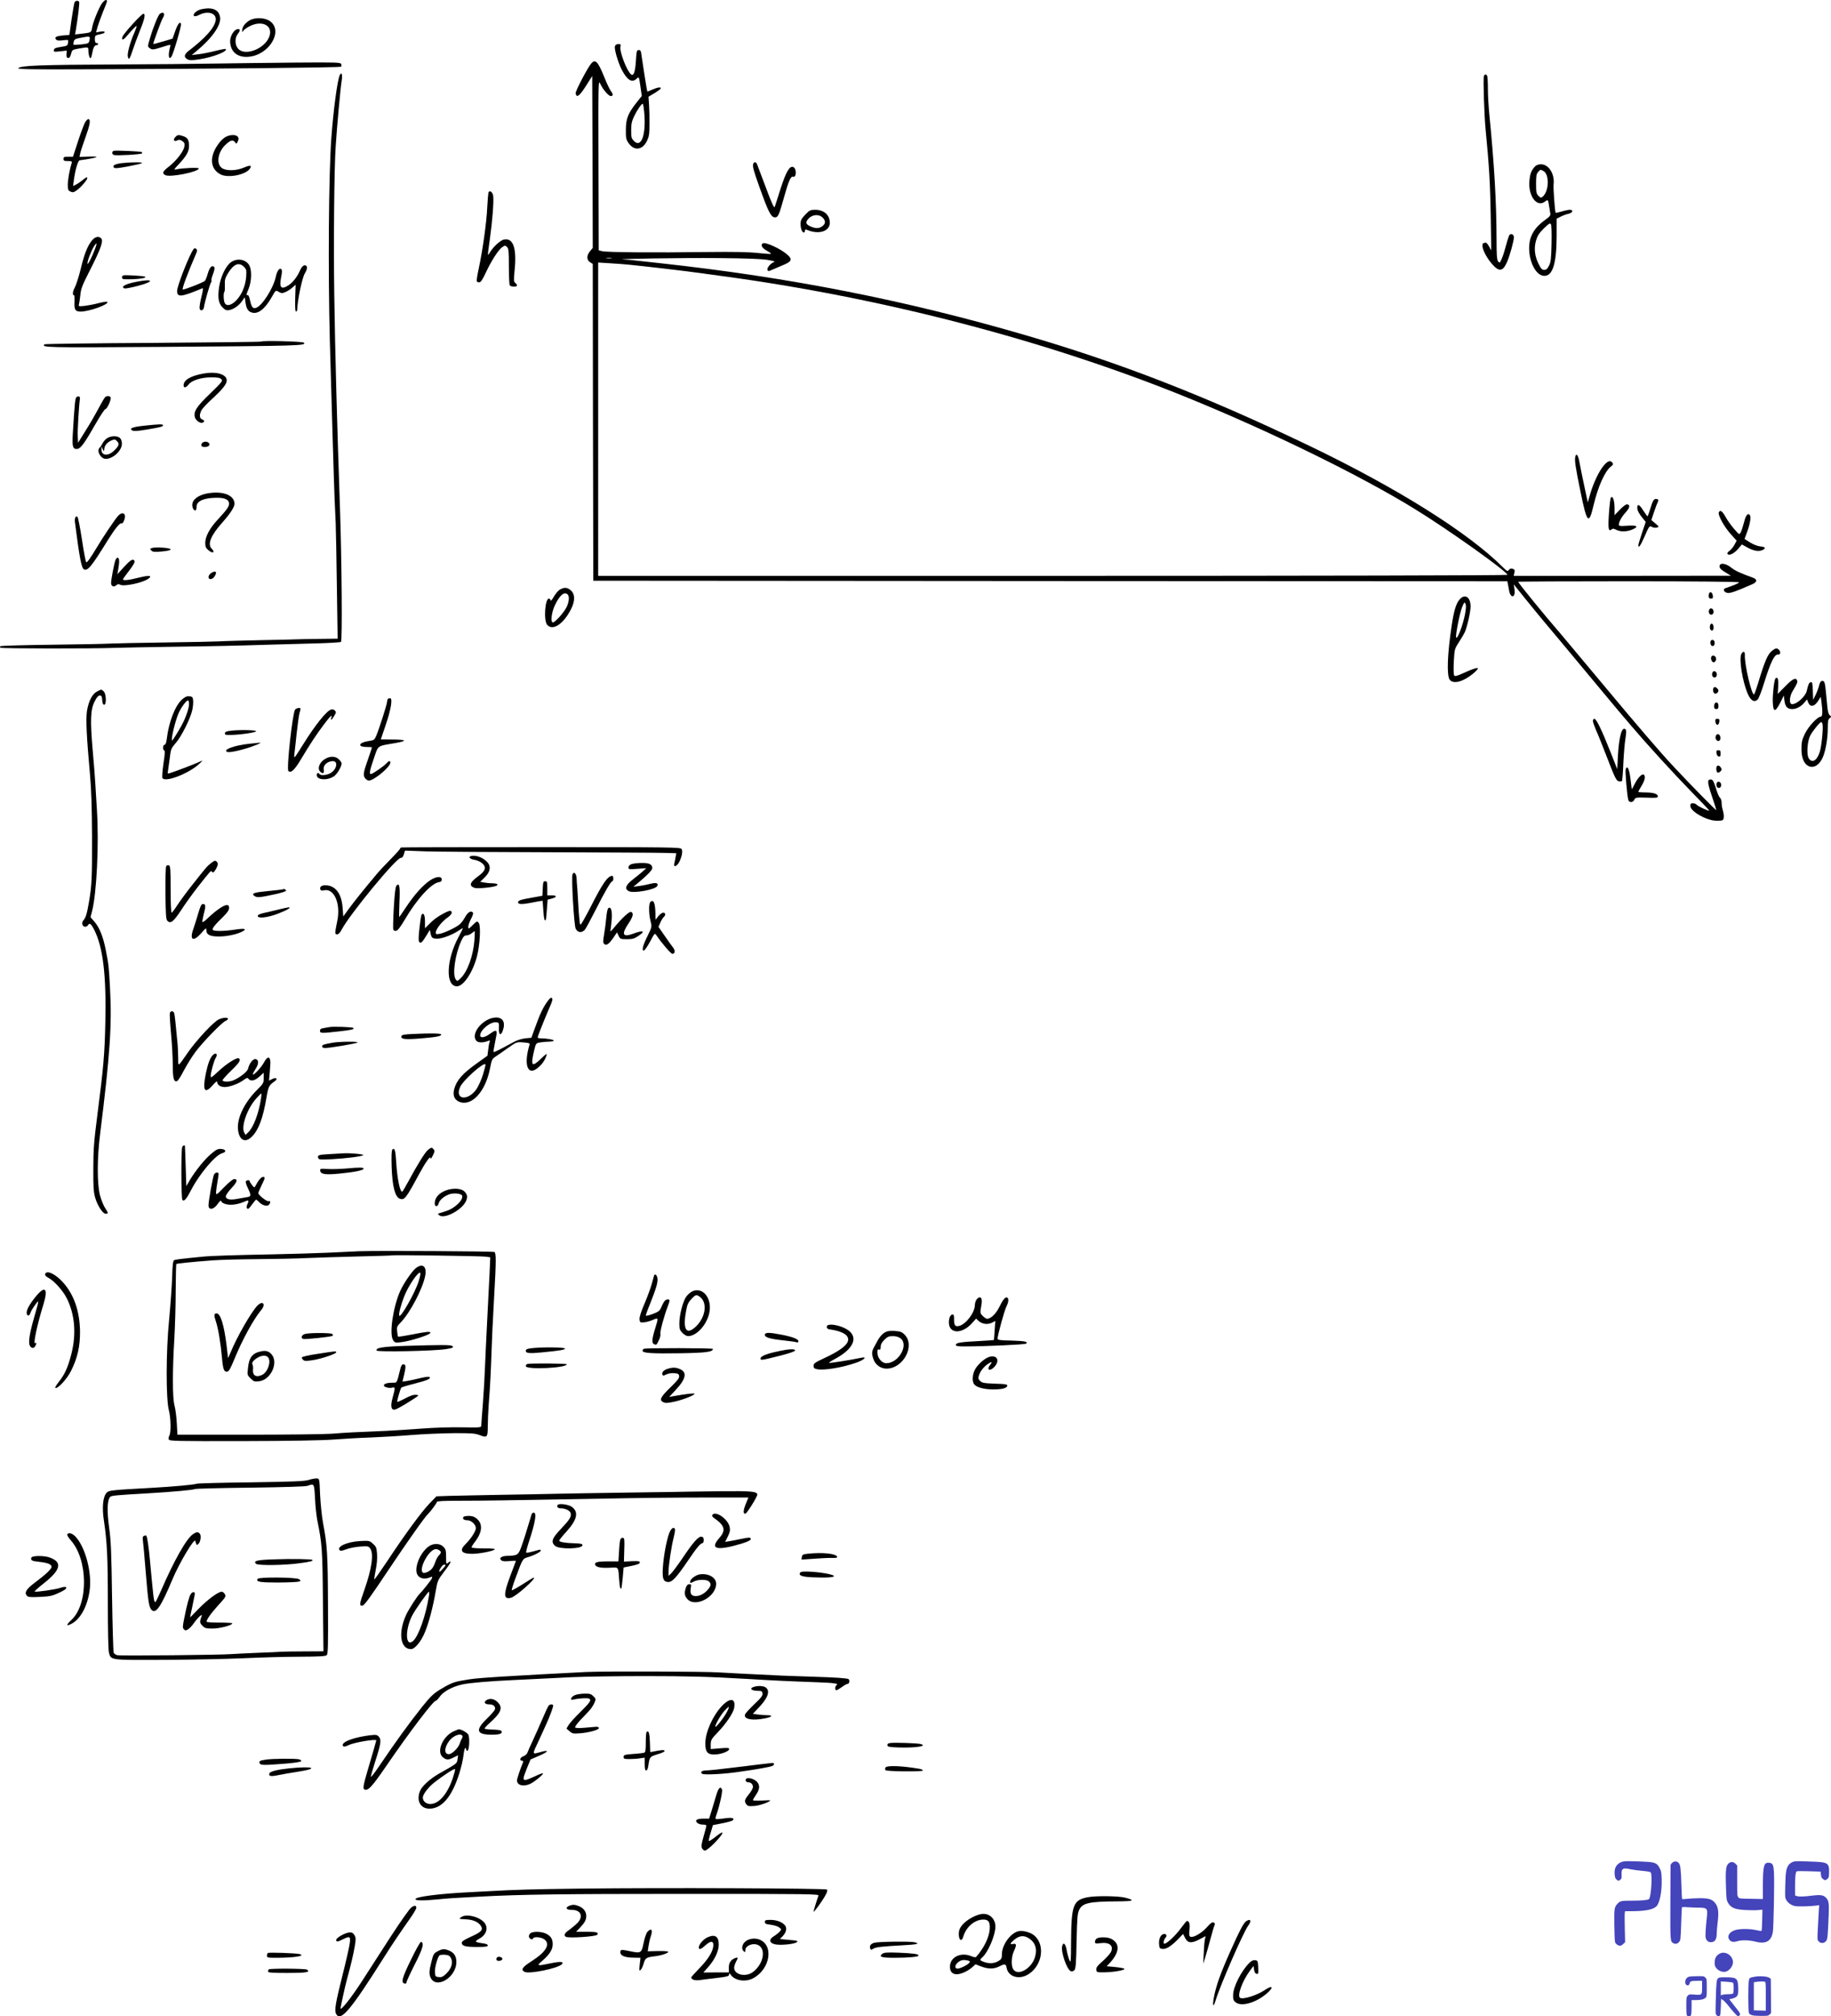 <svg height="1861.752pt" preserveAspectRatio="xMidYMid meet" viewBox="0 0 1691.614 1861.752" width="1691.614pt" xmlns="http://www.w3.org/2000/svg"><g transform="matrix(.1 0 0 -.1 -40.37 3451.706)"><path d="m1347 34488c-29-40-85-176-93-230-7-42-8-42-103-53l-54-6 7 38c20 119 36 255 31 263-9 14-32 12-41-2-5-7-17-78-29-158l-20-145-55-5c-68-6-86-16-69-37 10-11 25-13 64-8 52 6 52 6 47-23-4-27-8-29-65-38-49-7-63-13-65-28-4-18 1-19 57-13l61 7-2-32c-2-24 2-33 14-36 12-2 20 7 28 36 10 39 11 40 73 51 86 15 87 15 87-16 0-37 10-73 20-73 5 0 11 19 15 43 9 53 22 77 40 77 8 0 15 5 15 10 0 6-7 10-15 10-10 0-15 11-15 35 0 30 4 35 28 41 53 12 62 15 62 26 0 6-15 7-40 3l-39-7 15 54c9 29 31 91 50 138 42 103 42 101 27 107-6 2-22-11-36-29zm-116-340c-7-32-8-33-75-41-38-4-71-5-73-3s-1 15 2 29c5 20 15 26 58 34 92 18 95 18 88-19z"/><path d="m2245 34426c-38-16-61-44-49-56 6-6 24-3 49 10 83 42 164 13 151-54-14-69-96-161-250-279-42-33-46-58-11-77 20-11 40-11 108-1 127 19 268 74 246 96-3 2-48-6-100-19s-121-27-154-30l-60-7 40 33c148 122 233 243 222 316-9 55-46 82-110 82-29-1-66-7-82-14z"/><path d="m1882 34391c-16-10-61-120-92-225-23-76-23-79-5-92 25-19 32-18 121 10 76 24 76 24 70 3-21-77-15-128 11-94 17 21 95 288 89 304-10 26-30-1-55-71l-23-66-72-21c-39-11-79-23-88-25-10-3-18-3-18-1 0 14 74 215 86 234 26 41 12 67-24 44z"/><path d="m1631 34297c-46-50-88-102-94-115-16-35 2-40 30-7 61 71 95 106 99 102 2-2-7-29-20-59-40-90-69-196-61-225 8-35 18-21 45 62 13 39 42 119 66 179 45 110 54 156 32 156-7 0-51-42-97-93z"/><path d="m2706 34327c-41-26-65-59-65-92 0-18 0-19 10-2 6 9 32 28 59 42 118 60 220 4 181-98-43-111-222-180-286-111-32 34-34 100-5 137 26 33 25 49-2 45-32-4-68-63-68-110 0-98 67-155 172-145 190 17 322 239 196 329-49 34-141 37-192 5z"/><path d="m6085 34090c-8-24 27-144 60-211 52-102 96-130 140-89 22 21 22 21 35-69l13-90-50-63c-78-99-97-148-97-249-1-75 2-90 24-122 52-76 129-67 171 19 19 41 23 64 23 154 1 58-1 138-4 179l-5 75 55 33c30 18 56 37 58 43 6 16-29 11-77-10-24-11-45-19-47-18-3 4-41 243-52 323-6 51-10 60-27 60-18 0-21-9-26-96-7-108-21-148-46-128-39 33-108 212-97 255 5 21 2 24-19 24-17 0-28-7-32-20zm270-606c20-208-26-338-94-269-23 23-26 33-26 98 0 57 5 84 27 130 27 57 67 115 80 116 3 1 9-33 13-75z"/><path d="m5867 33932c-32-35-148-256-145-276 7-47 35-27 94 66l59 93 3-793 2-794-25-30c-33-39-33-81 0-102l25-16 2-1463 3-1462 4222-3 4223-2 4-23c3-12 7-38 11-58 12-79 61-76 51 3l-7 49 107-133c59-73 141-173 183-223 42-49 213-254 380-455s318-381 335-401 54-62 81-95c136-160 384-432 544-596 99-101 178-184 176-186-6-6-104 40-116 54-6 8-22 14-35 14-19 0-24-5-24-24 0-50 144-133 236-137 28-1 56 1 62 5 15 9 15 50 1 96-6 19-10 49-10 67 0 17-6 36-14 43-8 6-21 35-30 63-30 94-37 107-57 107-33 0-31-28 11-153 23-67 41-126 41-130 0-8-238 234-391 398-132 141-337 380-683 795-186 223-348 416-360 430-156 180-396 474-396 485 0 3 459 5 1020 5 595 0 1020-4 1020-10 0-7-41-25-128-55-26-9-8-40 24-43 27-3 82 17 232 83 39 18 41 42 5 56-130 48-167 65-205 95-53 42-108 48-108 11 0-16 14-31 53-54l52-32-1003-1h-1004l7 29c5 24 2 30-16 36-16 5-26 2-35-10-12-16-16-14-52 21-320 322-986 739-1807 1132-950 455-1737 761-2610 1015-1103 322-2176 533-3365 663-129 14-248 27-265 29-16 2-52 5-80 6-107 6 539 16 880 13 243-2 388-7 445-16 60-10 79-16 64-21-31-11-67-54-60-72 5-14 9-14 43 1 21 9 67 29 103 44 80 33 87 53 35 98-59 52-201 117-224 102-23-14-7-44 37-68 24-13 41-26 39-29-3-2-58 1-124 8-82 9-224 12-463 9-487-7-940-3-975 8l-30 8-2 790c-2 789-2 789 18 744 22-48 75-110 95-110 23 0 24 17 3 44-12 15-40 74-63 132-58 142-81 168-119 126zm186-1799c-13-2-33-2-45 0-13 2-3 4 22 4s35-2 23-4zm152-59c134-13 506-56 635-74 80-11 179-24 220-30 1499-201 3017-597 4310-1123 769-313 1597-718 2100-1027 316-194 860-581 860-611 0-5-1716-9-4200-9h-4200v1446 1447l113-7c61-4 135-9 162-12z"/><path d="m2385 33930c-181-3-575-7-875-8-741-3-917-10-938-35-8-9 121-12 576-10 1219 4 2397 16 2406 24 5 4 6 15 2 24-6 16-40 17-424 14-229-2-565-6-747-9z"/><path d="m3543 33824c-22-43-59-322-78-579-25-347-31-1220-14-1875 13-474 39-1348 44-1460 3-58 7-157 10-220 2-63 8-330 11-592l7-478-169-2c-93-1-185-3-204-4s-174-5-345-8c-170-4-339-8-375-11-36-2-258-7-495-10-236-3-464-8-505-10-41-3-286-8-545-11s-474-9-478-14c-5-4-4-11 2-14 12-8 865-9 1055-1 72 2 307 7 521 10 376 5 573 9 925 20 91 3 271 8 400 11s239 10 244 14c13 13 7 755-9 1225-26 741-46 1472-53 1980-7 483-1 1164 13 1370 11 174 45 548 55 604 10 57 0 89-17 55z"/><path d="m14113 33814c-8-20 3-362 16-494 33-339 42-498 47-790l5-325-21 38c-15 26-26 37-36 33-9-3-18-6-20-6s-4-11-4-25c0-34 40-110 86-163 66-77 101-74 140 14 26 59 64 195 64 230 0 23-20 37-38 25-5-3-20-44-32-91s-30-105-41-130c-19-43-21-44-35-26-11 16-14 60-14 200-1 352-20 688-70 1191-5 55-10 146-10 202s-3 108-6 117c-8 20-23 21-31 0z"/><path d="m1191 33390c-10-17-40-96-66-176l-47-144h-44c-37 0-44-3-44-20s7-20 41-20 39-3 35-17c-19-62-36-156-36-201 0-46 3-54 25-64 21-10 30-8 59 13 36 25 96 95 96 110s-10 10-42-16c-17-14-44-33-60-41l-29-15 7 53c12 95 38 183 54 185 90 12 160 26 155 31-3 4-40 5-82 3l-75-3 7 34c4 18 25 83 47 143 42 116 51 165 31 172-7 3-21-10-32-27z"/><path d="m2026 33254c-27-27-16-50 16-33 15 8 26 6 45-6 21-14 24-22 20-52-8-45-74-130-143-184-58-45-66-62-33-79 43-23 309 30 309 62 0 10-152 4-210-9-22-5-20 0 21 43 73 77 99 122 99 172 0 56-12 77-51 91-43 15-55 14-73-5z"/><path d="m2479 33247c-19-12-49-44-66-71-77-113-66-220 28-269 70-37 236-4 273 55 18 29-1 32-56 8-72-31-166-33-205-4-55 41-36 152 38 218 43 40 65 45 85 19 11-16 13-16 25 9 9 22 9 30-1 43-19 23-81 19-121-8z"/><path d="m1453 33124c-18-8-16-31 3-38 22-8 253 5 260 15 2 4 1 10-3 12-12 7-247 17-260 11z"/><path d="m1521 33010c-59-9-82-23-64-41 8-8 41-5 122 10 155 30 175 40 76 39-44 0-104-4-134-8z"/><path d="m7363 33005c-8-23 1-59 52-201 87-245 112-294 149-294 28 0 37 21 81 178 43 155 64 204 85 197 33-11 35 77 2 90-34 13-67-46-117-201-26-82-50-158-54-168-5-14-28 35-80 175-40 107-77 204-82 217-10 25-27 29-36 7z"/><path d="m14583 32978c-32-36-43-63-49-126-15-140 67-254 142-197 28 22 31 19 38-32 4-27 9-59 12-74 4-21-3-30-40-57-70-51-107-92-133-150-61-139 13-372 119-372 77 0 112 115 113 367v161l40 20c22 11 55 23 73 26 37 9 44 36 9 36-13 0-47-7-76-16-29-8-54-14-55-12-7 9-23 229-19 264 11 95-45 184-116 184-26 0-44-7-58-22zm79-39c58-31 54-188-7-239-14-11-19-10-38 9s-22 32-22 110c0 73 3 93 19 110 22 24 21 24 48 10zm76-672c-3-137-6-168-23-202-15-30-26-40-45-40s-30 11-51 54c-37 73-45 146-24 218 13 44 28 67 72 111 49 47 57 52 66 37 5-9 7-87 5-178z"/><path d="m4916 32738c-2-7-7-69-11-138-6-136-42-393-78-561-13-59-21-111-19-118 2-6 12-11 23-11 14 0 30 23 63 94 51 109 116 209 152 233 23 15 26 15 42-1 15-14 17-40 17-179 0-89 4-168 8-174 10-16 67-17 67-2 0 7-7 17-16 24-14 10-15 23-7 106 23 214-11 313-99 294-33-8-97-66-128-118-24-39-24-45 0 127 23 165 37 346 30 396-5 35-36 55-44 28z"/><path d="m7843 32535c-36-38-43-52-43-86 0-42 14-79 30-79 6 0 10 7 10 16 0 12 5 14 18 9 110-47 213-15 212 67-1 71-55 118-134 118-46 0-53-4-93-45zm155-22c34-30 36-58 6-82-31-25-62-26-109-6-48 20-54 40-19 76 33 34 89 40 122 12z"/><path d="m1254 32298c-41-49-72-127-105-266-17-68-41-144-54-169-21-39-24-73-6-73 3 0 4-27 3-60-4-72 7-90 56-90 80 0 262 66 248 89-3 5-38 0-78-10-40-11-99-22-132-26-54-6-58-5-53 13 3 10 9 50 13 87 5 58 18 90 89 230 97 190 125 268 105 291-21 26-56 19-86-16zm5-135c-24-54-45-91-47-82-4 20 31 112 58 158 38 61 32 24-11-76z"/><path d="m2193 32218c-37-46-153-340-153-387 0-62 36-58 236 25 6 3 1-32-12-82-12-48-19-96-16-106 7-27 36-18 40 12 5 41 54 214 65 228 5 7 7 15 4 18-3 4 3 31 15 61 14 38 17 58 10 65-20 20-41-2-58-59-9-32-21-63-28-70-14-14-197-85-204-79-8 8 46 152 122 328 13 30 13 38 2 47-10 8-16 8-23-1z"/><path d="m2539 32097c-49-33-99-138-112-236-13-97-4-146 34-184 25-24 35-28 62-23 42 9 89 42 118 84l24 35 6-45c9-61 23-84 57-96 58-20 124 31 188 145 35 62 35 62 63 45 25-14 32-14 61-2 19 8 48 26 64 41l31 27-4-124c-2-86 0-124 8-124 6 0 11 10 11 23 2 82 45 288 69 328 22 36 27 64 12 73-18 12-39-6-57-47-25-57-68-112-108-136-66-41-84-20-65 77 9 43 10 65 2 73-17 17-40-15-52-72-23-105-126-267-183-285-28-9-41 8-54 69-6 30-15 51-22 50-16-4-16-3 9 59s30 158 10 206c-26 62-110 81-172 39zm118-43c24-24 25-31 21-93-3-43-15-89-33-129-46-103-137-165-165-113-11 22-14 94-3 104 4 4 5 32 4 63-2 47 2 63 29 108 52 85 101 106 147 60z"/><path d="m1543 31974c-19-8-16-34 5-35 105-4 220 9 196 23-13 8-187 18-201 12z"/><path d="m1663 31915c-102-20-148-46-109-61 7-3 62 7 122 23 158 41 149 70-13 38z"/><path d="m2816 31363c-3-3-453-8-1000-12-547-3-997-9-1001-13-30-30 9-31 1054-24 1302 9 1370 11 1342 39-12 12-383 21-395 10z"/><path d="m2290 31069c-124-21-190-60-190-110 0-28 23-23 47 9 28 37 117 65 211 65 55 0 77-4 90-17 16-15 9-24-104-134-126-121-153-164-140-217 7-29 50-60 71-51 21 8 19 23-5 31s-26 44-5 84c8 16 55 66 105 111 97 90 133 137 128 171-7 52-99 77-208 58z"/><path d="m1111 30851c-13-8-18-62-35-344-7-114 1-140 42-135 32 4 66 51 174 240 40 70 79 128 86 128 15 0 55 88 48 107-7 17-40 17-53 1-6-7-21-33-35-58-74-136-96-174-152-263l-61-98-3 61c-3 52 11 285 20 344 3 22-11 30-31 17z"/><path d="m1733 30586c-107-11-141-26-106-44 14-8 52-5 134 9 132 22 149 27 149 40 0 11-42 10-177-5z"/><path d="m1398 30474c-15-8-35-29-44-46-9-18-23-39-31-46-29-30 12-102 58-102 67 0 149 77 149 139 0 24-7 44-18 54-23 21-78 21-114 1zm86-30c25-24 19-43-23-85-57-57-122-52-120 11v25l12-25c11-25 11-25 15 7 3 31 32 61 72 76 24 9 28 8 44-9z"/><path d="m2270 30425c-6-8-9-19-5-25 10-16 65-12 72 6 11 30-44 46-67 19z"/><path d="m14958 30302c-9-33 1-99 48-327 59-291 77-309 120-124 41 172 104 314 160 358 22 17 24 23 14 36-19 23-40 18-75-21-43-47-98-160-128-262l-24-84-33 154c-18 84-38 182-44 217-11 64-29 89-38 53z"/><path d="m2313 29960c-82-17-133-57-133-106 0-31 20-60 33-47 4 3 7 19 7 34 0 49 68 79 183 80 78 1 117-17 117-55 0-27-21-56-105-147-74-79-115-156-115-215 0-35 5-47 31-69 39-32 63-19 29 15-42 42-10 122 100 245 71 80 110 140 110 170 0 82-112 123-257 95z"/><path d="m15285 29920c-4-7-12-74-17-148-9-139-4-167 25-143 11 9 21 8 43-4 38-19 93-19 144 1 68 28 52 43-40 37-71-5-80-4-80 11 0 26 27 73 67 117 36 40 39 69 6 69-9 0-38-22-65-50l-48-50v68c0 70-18 119-35 92z"/><path d="m15666 29868c-8-24-20-60-26-80-6-21-14-38-16-38s-20 25-40 55c-34 55-54 63-54 24 0-25 15-54 51-98l27-33-34-101c-19-56-34-107-34-114 0-32 19-6 55 75 46 106 47 107 74 92 12-6 32-8 43-4 21 6 20 8-15 38l-37 31 25 75c14 41 29 82 34 91 11 20 5 29-20 29-11 0-23-14-33-42z"/><path d="m16283 29785c-9-25 52-135 111-200l54-60-19-36c-10-20-31-46-46-57-21-16-25-24-17-32 16-16 64 10 101 55l29 35 55-30c56-31 106-38 140-20 30 17 22 27-26 32-26 3-65 19-94 37l-50 32 23 62c28 75 38 137 27 156-17 27-39 2-55-66-10-37-23-79-30-91-13-24-13-24-60 30-26 29-62 79-79 110-32 58-52 71-64 43z"/><path d="m1494 29753c-25-26-142-200-194-288-64-106-93-146-100-139-5 5-23 99-39 208-17 110-36 205-41 210-16 16-29-11-24-48 42-329 60-423 83-436 34-18 70 25 221 270 63 101 110 160 124 154 8-3 18 6 25 25 27 64-10 93-55 44z"/><path d="m1808 29457c-20-7-20-9-6-23 13-14 30-15 97-9 79 7 104 20 59 29-43 9-129 11-150 3z"/><path d="m1471 29347c-13-32-41-182-41-213s25-41 48-21c13 12 22 13 36 5 35-19 209 18 261 56 40 29 5 33-87 10-94-24-148-30-148-16 0 4 20 32 44 63 52 67 69 96 61 109-13 21-36 7-95-57l-62-68 8 45c12 67 11 103-3 107-7 3-17-7-22-20z"/><path d="m2352 29224c-12-8-22-24-22-35 0-27 35-25 54 3 31 44 12 63-32 32z"/><path d="m5578 29074c-16-8-41-38-58-67-16-29-30-44-30-34 0 9-7 17-15 17-36 0-50-199-17-241 43-52 124-13 193 94 67 103 75 185 22 227-30 24-58 25-95 4zm70-46c18-18 14-67-10-117-23-48-106-141-126-141-24 0-13 92 18 158 44 94 88 130 118 100z"/><path d="m16197 29044c-4-4-7-18-7-31 0-17 6-23 21-23 16 0 20 5 17 27-3 26-18 39-31 27z"/><path d="m13887 28980c-31-36-51-103-71-235-41-269-48-468-18-505 34-42 124-18 215 57 80 67 52 69-87 6-64-29-80-33-88-22-5 8-6 63-3 129 7 114 7 116 49 180 23 36 47 77 54 93 22 52 52 186 52 234 0 89-54 122-103 63zm51-138c-21-102-68-226-81-212-10 10 34 233 55 282 20 47 23 49 31 29 7-14 5-45-5-99z"/><path d="m16194 28886c-9-24 4-48 23-44 12 2 18 12 18 28 0 29-32 41-41 16z"/><path d="m16204 28746c-9-23 0-51 16-51 10 0 15 10 15 29 0 32-21 47-31 22z"/><path d="m16208 28598c-8-23 4-49 21-46 22 4 21 52 0 56-10 2-19-3-21-10z"/><path d="m16776 28509c-41-32-68-95-131-304-15-49-31-94-35-99-20-21-91 277-86 364 1 34-16 38-32 9-24-45 9-254 60-371 26-60 61-80 90-50 11 10 39 84 63 163 56 179 92 255 123 252 25-3 31 24 10 45-17 17-32 15-62-9z"/><path d="m16221 28461c-20-13-5-63 17-59 9 2 18 13 20 24 4 25-19 46-37 35z"/><path d="m16224 28306c-9-24 4-48 23-44 12 2 18 12 18 28 0 29-32 41-41 16z"/><path d="m16806 28252c-12-20-27-152-24-218 4-94 22-96 68-7l34 68 6-49c7-54 27-76 72-76 38 0 80 22 111 59l25 30 12-30c18-43 57-37 90 15l25 39 7-49c12-90 10-134-7-134-30 0-115-92-147-159-26-54-31-78-31-136-1-83 22-139 64-161 42-21 89 1 122 58 32 53 57 184 57 291 0 64 3 82 18 93 16 13 16 15 0 27-11 9-18 35-22 77-3 36-9 92-12 125-9 98-14 115-34 115-14 0-22-11-30-42-6-24-20-63-33-88l-22-45-3 83c-2 71-5 83-19 80-16-3-24-21-37-80-13-56-106-135-143-121-21 8-15 75 12 118 41 68 48 83 42 99-12 30-42 16-110-54l-69-70 4 71c2 48-1 73-9 76-6 2-14 0-17-5zm436-424c7-40-10-207-27-257-27-81-74-105-103-51-19 37-10 155 16 205 22 43 89 125 102 125 4 0 10-10 12-22z"/><path d="m16243 28173c-19-7-16-53 3-60 14-5 33 11 34 28 0 13-26 36-37 32z"/><path d="m1300 28132c-44-22-78-88-93-181-11-75-4-232 29-596 11-123 17-300 18-560 1-389-2-453-29-610-18-105-29-142-51-166-20-22-10-59 16-59 11 0 23 7 28 16 13 23 28 11 56-44 81-160 112-414 103-846-6-299-16-416-74-866-31-242-37-316-37-490-1-166 2-217 16-268 21-76 71-152 98-152 26 0 25 8-5 53-14 20-35 72-47 115-28 106-28 345 1 572 91 725 110 1009 91 1345-11 204-12 212-40 355-24 120-58 204-104 257l-36 41 15 59c42 166 64 617 44 933-4 69-10 172-14 230-3 58-14 202-25 320-24 280-20 376 18 450 19 39 34 55 47 55 16 0 21-8 23-42 2-29 8-43 18-43 23 0 19 102-4 123s-20 21-62-1z"/><path d="m2086 28059c-63-55-123-208-141-361-5-39-12-58-21-58-17 0-19-47-3-52 8-3 6-38-7-120-9-64-14-124-10-133 18-47 236 35 336 125 40 36 41 39 14 26-37-18-237-95-277-106-24-8-27-6-22 13 2 12 9 65 16 117 11 91 13 96 55 145 53 59 137 227 154 305 7 30 10 71 8 90-3 31-7 35-35 38-23 2-40-5-67-29zm64-44c0-38-31-127-68-195-32-59-83-140-88-140-15 0 29 183 60 253 24 54 71 117 87 117 5 0 9-16 9-35z"/><path d="m3987 28063c-4-3-7-15-7-25 0-22-73-250-100-314-17-39-21-42-68-49-95-13-111-55-21-55 27 0 49-2 49-4 0-3-13-42-29-88-50-142-55-166-36-194 8-13 25-24 37-24 47 0 198 126 198 165 0 21-14 19-36-6-23-26-129-99-143-99-18 0-12 31 27 145 43 124 24 111 197 141 119 21 107 32-37 33l-96 1 45 133c49 144 66 247 41 247-8 0-18-3-21-7z"/><path d="m16247 28023c-4-3-7-17-7-30 0-16 6-23 20-23 16 0 20 7 20 30 0 28-17 40-33 23z"/><path d="m3130 27965c-23-28-81-548-62-567 23-23 57 9 116 108 85 142 142 228 208 316 63 84 84 104 73 69-10-31 1-25 26 15 19 32 20 37 6 51-9 9-23 13-36 8-41-13-146-143-256-320-86-138-87-139-81-85 3 25 13 110 21 190 9 80 20 161 25 180 6 19 10 38 10 43 0 13-37 7-50-8z"/><path d="m15120 27861c0-11 13-48 28-83 16-34 64-154 107-266 67-174 82-203 102-208 13-4 27-3 31 0 4 4 10 76 13 159 4 84 12 187 19 230 9 57 10 81 2 89-33 33-61-64-71-247l-6-120-63 160c-79 199-130 305-148 305-8 0-14-9-14-19z"/><path d="m16252 27853c2-17 9-28 18-28s16 11 18 28c3 22-1 27-18 27s-21-5-18-27z"/><path d="m2545 27771c-46-5-61-10-63-23-3-15 4-18 50-17 82 0 239 23 238 34 0 11-135 15-225 6z"/><path d="m16255 27720c-8-25 11-51 31-43s14 57-8 61c-10 2-19-5-23-18z"/><path d="m2710 27650c-139-14-256-57-206-76 22-9 147 20 236 53 68 26 83 34 59 32-8-1-48-5-89-9z"/><path d="m16262 27563c2-17 10-29 21-31 13-3 17 3 17 27 0 25-4 31-21 31-16 0-20-5-17-27z"/><path d="m3415 27514c-57-29-84-91-53-122 23-23 40-14 33 17-7 34 18 66 60 77 35 9 55-1 55-28 0-31-24-65-60-83-33-17-86-20-95-5-10 17-25 11-25-10 0-46 100-52 160-10 30 21 69 88 70 118 0 7-11 24-25 37-28 29-75 33-120 9z"/><path d="m16267 27444c-11-11-8-52 4-60 6-3 18 1 27 10 13 12 14 21 6 33-12 20-27 26-37 17z"/><path d="m15423 27415c-6-17 12-239 24-283 7-29 44-27 57 3 8 18 16 20 112 17 91-3 104-2 104 12 0 23-41 36-116 36-35 0-64 3-64 6 0 4 14 29 30 56 31 49 38 92 19 103-16 10-56-32-84-89-14-27-25-48-26-45 0 2-6 46-12 98-12 91-29 125-44 86z"/><path d="m16264 27286c-9-24 4-48 23-44 12 2 18 12 18 28 0 29-32 41-41 16z"/><path d="m4110 26692c-5-2-10-7-10-11s-39-48-87-97c-49-49-107-111-130-139-125-149-212-258-257-320l-51-70-6 82c-10 129-65 203-156 206-38 1-58-14-50-38 5-11 14-14 32-9 94 24 158-120 125-281-24-117-24-125-2-125 13 0 27 14 42 43 73 140 507 667 547 663 12-1 21 10 28 33l10 34 195-7c107-3 623-7 1145-8 523-2 999-4 1058-6l109-3-7-37c-3-20-9-47-12-59-9-38 24-27 46 15 25 51 34 98 22 119-9 17-71 18-1295 18-707 0-1290-1-1296-3z"/><path d="m4757 26613c-29-7-14-27 25-34 42-6 83-31 96-56 15-28-2-57-57-97-78-57-87-87-34-107 24-9 161 3 199 18 28 10 13 23-28 24-24 0-60 3-81 7l-37 7 40 39c50 48 61 96 33 134-35 46-109 77-156 65z"/><path d="m2354 26548c-37-29-44-37-167-193-57-71-122-160-146-197-24-38-47-68-52-68s-9 97-9 215c0 189-2 216-16 222-9 3-20 0-25-8s-8-120-7-251c3-204 5-240 19-254 29-29 56-7 126 99 36 56 105 152 153 213 120 153 123 155 131 143 10-17 24-4 44 36 13 29 14 39 5 51-16 19-22 18-56-8z"/><path d="m6238 26538c-18-6-28-17-28-30 0-18 5-19 83-13l82 6-31-28c-16-15-58-49-92-75-68-53-81-87-40-109 45-24 252 14 265 49 10 26-11 32-67 18-30-8-77-17-105-20l-50-7 40 33c84 69 135 121 135 139 0 35-28 49-98 48-37 0-79-5-94-11z"/><path d="m5693 26443c-12-30 14-469 29-500 18-39 59-43 87-8 11 15 54 95 96 178 86 170 142 267 156 267 5 0 9 11 9 25s-4 25-9 25c-42 0-88-65-201-288-46-89-87-162-92-162-4 0-8 10-9 23 0 12-2 31-4 42s-7 83-11 160-9 143-10 148c-1 4-2 27-3 51-1 47-26 71-38 39z"/><path d="m4375 26387c-66-45-143-131-217-242-33-49-62-92-65-95s-2 58 1 135c7 147 0 185-27 155-10-11-17-68-25-203-6-104-8-195-5-203s15-14 26-12c15 2 39 34 80 103 112 191 246 337 317 347 17 2 25 9 25 23 0 35-52 31-110-8z"/><path d="m5418 26313-3-67-95-17c-112-20-130-26-130-45 0-17 38-18 107-5 26 5 64 12 84 16l36 5 6-86c6-83 11-103 22-92 3 2 8 46 11 96l7 92 38 10c51 14 50 30-1 30h-40v65c0 58-2 65-20 65-17 0-19-8-22-67z"/><path d="m3019 26306c-2-2-62-9-134-16-138-13-163-22-130-46 23-17 48-15 198 18 54 12 96 26 94 32-4 11-21 19-28 12z"/><path d="m6412 26188c-16-16-15-111 2-176 13-53 13-53-25-131-45-90-59-141-38-141 8 0 34 37 58 82 44 82 44 82 60 58 43-65 133-170 146-170 26 0 29 30 7 58-12 15-47 64-78 109l-57 82 18 41c10 22 24 45 32 51 19 17 16 39-6 39-11 0-31-15-45-32l-26-33-1 60c-2 96-18 132-47 103z"/><path d="m2235 26083c-14-49-35-114-46-146-36-102 1-119 75-35 43 49 46 50 46 26 0-41 33-58 115-58 74 0 165 19 216 45 48 25 26 32-63 19-97-15-187-17-206-5-15 9 10 42 96 126 37 37 52 59 52 78 0 22-5 27-24 27-26 0-102-53-173-121-24-23-46-39-49-36-3 2 2 32 10 65 22 81 21 102-4 102-16 0-24-16-45-87z"/><path d="m2980 26120c-41-10-102-25-135-32-41-9-60-18-60-28 0-26 90-16 185 20 83 32 133 61 100 59-8-1-49-9-90-19z"/><path d="m6024 26132c-7-4-15-43-19-87s-13-114-20-155c-11-62-11-77 0-88 19-20 44-3 85 56l34 50 15-32c15-30 19-31 77-31 49 0 68 5 102 28 74 48 52 59-47 22-95-35-108-4-41 95 43 63 50 97 24 107-17 6-84-56-163-152-21-25-31-33-28-20 3 11 8 56 12 100 6 82-6 124-31 107z"/><path d="m4504 26084c-59-31-98-60-141-105l-33-33v62c0 58-12 84-30 66-5-5-14-62-21-127-10-93-10-120 0-130 14-13 27 0 71 73l25 41 6-29c9-46 17-52 65-52 46 0 148 40 204 80 17 12 30 19 30 15 0-3-18-38-39-78-115-210-124-457-16-457 61 0 148 130 186 279 27 105 36 279 16 306-15 20-17 19-56-20-39-38-41-38-41-14 0 13 12 46 26 73 17 31 22 52 16 58-19 19-47 2-72-44-14-26-37-56-52-68-40-31-139-77-181-85-32-6-37-5-37 12 0 30 55 100 106 136 42 29 53 56 28 64-5 2-32-8-60-23zm283-246c-11-146-64-293-129-355-29-27-30-28-44-9-32 44-6 230 50 353 20 43 30 53 49 53 14 0 35 9 48 20 13 10 26 19 28 20 2 0 1-37-2-82z"/><path d="m5467 25278c-46-61-72-116-127-268l-27-75-54-5c-30-3-74-16-99-29s-78-41-118-63c-41-22-76-37-78-35-3 2 3 40 12 83 17 87 17 84 15 102-2 19-18 15-63-18-46-34-88-40-88-13 0 50 94 127 148 121 26-3 27-5 25-55-3-62 18-74 36-22 27 76 1 123-66 121-118-5-239-154-176-217 17-17 63-17 107 1 16 6 18 4 13-10-4-10-10-42-13-72l-7-55-96-69c-134-95-189-157-211-239-15-57 1-98 46-117 113-47 242 91 284 304 17 87 19 91 55 115 18 12 69 47 112 78 79 55 80 56 142 51 51-4 61-7 57-21-55-180-20-288 70-219 45 35 73 74 88 125 5 16-9 6-49-32-87-86-101-72-67 70 17 70 17 70 57 77 22 4 59 7 83 7 23 1 42 5 42 10 0 9-71 21-122 21-26 0-29 3-23 23 8 26 83 211 116 285 16 37 20 55 12 63s-18 1-36-23zm-601-682c-14-46-41-105-58-132-80-117-207-103-153 17 29 64 223 236 234 207 1-5-9-47-23-92z"/><path d="m1973 25164c-3-9 2-96 11-193s16-228 16-292c0-119 10-156 40-144 8 3 37 47 63 99 27 51 75 128 107 171 69 92 245 273 278 286 12 5 22 13 22 19 0 15-48 12-86-6-47-22-199-185-278-296-105-150-95-144-96-58-1 41-3 95-5 120-20 211-26 268-31 288-5 25-32 30-41 6z"/><path d="m3450 25034c-14-2-40-7-57-10-24-3-33-10-33-24 0-24 10-25 178-6 120 14 142 19 129 32-8 8-182 14-217 8z"/><path d="m4220 24970c-89-4-105-8-108-22-5-27 36-31 181-19 142 12 187 20 187 36 0 11-95 13-260 5z"/><path d="m3475 24889c-86-16-95-19-95-34 0-10 10-15 26-15 40 0 276 39 299 50 27 12-163 11-230-1z"/><path d="m2367 24772c-24-27-43-78-61-164-33-160-13-197 61-113 27 31 43 43 43 33 0-28 29-48 70-48 46 0 132 32 176 66 28 20 34 22 44 9 21-25 58-17 100 21l40 36v-49c0-46-3-51-60-108-116-115-186-258-178-362 9-104 66-135 130-70 61 61 102 172 133 357 18 106 23 116 79 155 30 22 10 37-25 19l-30-15 7 78c3 43 6 80 6 83 0 66-27 69-60 6-25-46-102-128-102-108 0 7 12 30 26 51 30 46 29 85-2 89-24 3-57-40-69-90-7-28-83-86-140-108-37-14-95-13-95 3 0 6 36 46 80 89 76 73 92 99 70 113-18 11-112-48-187-118-61-58-73-65-73-47 0 34 30 142 46 168 24 37 1 57-29 24zm448-398c-20-136-70-267-118-312l-25-24-12 22c-30 56 27 220 110 313 23 26 44 47 47 47s2-21-2-46z"/><path d="m2087 23925c-11-28-10-476 2-488 16-16 37 7 83 97 77 147 222 318 284 335 42 11 37 35-7 39-31 3-46-4-90-41-59-47-151-161-202-247l-32-55-6 185c-3 102-6 186-7 188-6 7-21 0-25-13z"/><path d="m4358 23900c-26-20-101-141-182-292-26-48-51-90-55-93-21-12-48 120-57 273-6 109-15 135-35 115-8-8-10-57-7-160 6-179 31-277 75-294 43-16 57 1 178 226 58 107 105 174 106 150 0-14 7-6 21 22 18 35 19 45 8 57-16 21-22 20-52-4z"/><path d="m3438 23860c-93-5-104-10-94-36 6-15 20-16 129-10 128 7 262 24 286 36 17 9-115 22-184 18-27-2-89-5-137-8z"/><path d="m3605 23728c-55-5-133-7-173-5-69 4-73 3-70-16 5-33 50-39 180-26 135 13 218 30 221 44s-39 14-158 3z"/><path d="m2381 23672c-11-21-51-244-51-285 0-47 50-39 85 14 20 29 35 38 35 20 0-5 16-15 36-21 42-14 111-6 172 20 45 20 49 16 30-25-8-19-8-29 0-37s19 2 43 36c18 25 36 46 39 46 4 0 15-9 24-19 28-31 73-46 91-31 20 17 20 44 0 36-15-6-95 57-95 75 0 5 14 37 30 71 35 72 36 78 13 78-16 0-44-33-70-84-9-17-11-16-31 9-12 15-22 32-22 36 0 13-28 11-35-2-4-5 5-35 20-65 30-62 29-76-6-80-13-2-51-9-85-15-73-15-114-7-114 22 0 11 23 44 50 73 54 57 64 86 28 86-13 0-48-28-95-76-73-75-73-75-73-42 1 18 7 63 14 100s11 70 8 73c-11 11-32 4-41-13z"/><path d="m4498 23514c-50-25-78-65-78-109 0-33 28-33 36 0s55 71 103 86c43 13 107 5 114-14 14-38-67-117-147-142-28-9-58-19-66-21-13-5-12-7 3-19 47-34 201 45 243 126 20 40 17 66-11 94-34 35-130 35-197-1z"/><path d="m3725 22964c-44-2-179-8-300-14-121-5-353-12-515-15-312-6-555-13-630-21-195-19-256-26-268-33-10-6-15-46-18-162-3-85-16-260-28-389-29-289-30-730-2-835 18-70 21-207 4-234-6-10-8-26-5-35 6-15 63-16 679-15 442 1 730 6 840 14 91 7 247 16 345 19 98 4 268 14 378 23s286 16 390 17c163 1 197-2 238-17 71-28 77-22 77 76 0 46 4 140 9 208 13 163 19 289 26 489 6 168 7 189 24 505 19 332 19 403 2 412-15 7-1071 13-1246 7zm1164-50 44-6-6-141c-4-78-13-266-21-417s-17-350-21-442c-3-91-12-249-20-350-8-100-15-192-15-203 0-19-6-20-179-17-105 2-261-3-377-12-110-8-257-18-329-21-274-11-374-16-494-26-68-5-417-9-776-9h-652l-6 108c-3 59-13 132-21 162-19 66-20 316-1 625 6 110 12 307 12 438 1 131 3 241 6 243 4 5 152 20 339 34 70 5 255 10 410 11 156 1 362 5 458 10 96 4 312 11 480 15s307 8 308 10c7 5 817-6 861-12z"/><path d="m4241 22804c-34-29-108-137-139-205-66-146-104-399-67-455 16-25 20-26 74-20 84 9 271 69 271 87 0 14-35 11-170-16-68-13-126-22-128-20-3 2-7 24-9 48-5 42-2 48 36 87 82 85 197 302 222 422 20 92-24 128-90 72zm29-122c-34-106-168-342-178-312-6 16 14 93 44 172 39 103 141 251 152 220 2-7-6-42-18-80z"/><path d="m2780 22460c-58-62-187-287-245-428-13-31-24-55-25-52 0 3-6 58-14 121-23 186-56 289-91 289-25 0-26-18-6-77 21-62 45-209 56-338 9-102 19-127 47-123 17 2 30 26 68 118 72 176 176 366 246 450 48 56 14 93-36 40z"/><path d="m3225 22201c-33-7-46-37-21-47 17-6 264 20 273 29 3 3 2 10-2 16-7 12-198 13-250 2z"/><path d="m4145 22090c-204-7-271-17-262-43 5-15 521-5 641 13 65 10 77 17 56 30-16 10-105 10-435 0z"/><path d="m2813 22039c-77-16-108-56-118-151-7-66-7-68 24-99 29-28 36-31 77-26 111 12 185 176 114 252-25 27-53 34-97 24zm67-54c32-38-3-139-55-163-56-26-89-6-84 50 2 18 0 39-5 46-9 16 8 39 49 64 37 22 78 23 95 3z"/><path d="m3336 22016c-77-11-141-26-143-32s4-17 12-24c14-11 30-11 93-1 83 14 212 58 212 72 0 12-9 11-174-15z"/><path d="m4101 21873c-32-130-28-123-69-123-51 0-82-10-82-25 0-16 52-29 80-20 25 8 26-5 1-93-22-80-14-117 22-110 12 2 69 33 126 69 99 62 102 64 70 67-23 3-54-7-102-33-38-20-71-34-73-32-5 5 28 120 37 131 4 5 57 21 117 36 122 31 159 47 144 62-6 6-37 2-88-10-43-11-98-23-121-26l-41-6 14 58c19 80 18 102-5 102-14 0-22-12-30-47z"/><path d="m827 22763c-15-14-6-29 28-47 52-29 129-115 165-185 75-150 90-327 44-512-31-123-61-191-116-260-22-28-37-53-34-56 17-17 107 78 145 154 61 121 85 229 84 368-3 184-55 337-155 449-63 71-138 112-161 89z"/><path d="m6446 22738c-2-7-12-42-21-76-9-35-39-116-66-180-32-74-49-127-47-147 3-28 6-30 38-28 20 1 57 11 83 22 56 24 55 24 22-84-29-93-31-130-9-139 23-9 22-10 44 35 12 23 18 48 15 60-6 18 35 170 71 262 19 50 18 59-8 55-21-3-31-16-60-82-10-23-27-34-75-52-35-13-63-19-63-14s17 54 39 107c57 144 73 198 69 234-3 33-25 51-32 27z"/><path d="m749 22563c-60-69-99-133-99-165 0-34 25-38 34-5 3 12 22 45 42 72 41 57 41 54-4-102-43-148-58-237-44-268 14-30 37-32 52-6 13 25 13 34-1 26-21-13 17 168 76 358 43 139 20 175-56 90z"/><path d="m6803 22595c-17-7-42-28-57-47-32-42-66-171-66-251 0-51 4-62 29-88 16-16 39-29 51-29 92 0 200 138 202 259 2 115-76 191-159 156zm70-55c72-57 46-200-53-283-80-67-109-7-77 160 10 54 19 75 48 105 41 44 47 45 82 18z"/><path d="m9426 22518c-9-12-16-36-16-53-1-68-82-175-145-191-36-9-48 6-47 60 1 34-3 46-13 46-34 0-48-88-20-127 37-52 129-31 198 46l39 43 22-21c32-30 85-37 124-17l31 16-6-87c-3-49-6-89-7-89 0-1-59-5-131-9-176-9-220-16-220-35 0-12 16-15 80-15 180 0 561 17 569 26 19 18-9 24-135 28-108 2-129 5-129 19 0 30 63 258 81 294 21 42 24 74 8 84s-40-19-74-89c-29-60-78-107-112-107-8 0-25 12-40 26-22 22-24 30-18 67 14 72 12 101-7 105-9 2-23-7-32-20z"/><path d="m8057 22283c-24-6-18-37 8-40 115-16 175-49 175-95-1-47-75-104-225-173-82-38-95-48-95-69 0-19 7-26 31-31 63-14 237 15 367 61 77 28 102 59 35 43-82-18-285-50-290-46-2 3 23 20 56 37 188 101 224 219 86 285-52 24-116 37-148 28z"/><path d="m8573 22211c-18-11-42-39-55-61-13-23-31-56-40-73-22-40-22-65-2-117 19-48 67-80 118-80 155 0 268 212 167 314-26 26-39 30-93 34-50 2-70-1-95-17zm151-52c78-61-19-229-132-229-41 0-82 48-82 97 0 27 3 34 15 29 11-4 15 2 15 25 0 22 10 41 34 65 29 29 41 34 79 34 30 0 53-7 71-21z"/><path d="m7470 22192c0-24 46-38 178-52 57-6 110-14 118-17s14 1 14 10c0 20-58 42-160 61-113 22-150 21-150-2z"/><path d="m5340 22071c-59-5-75-10-78-23-5-26 29-30 150-18 164 16 211 24 212 35s-168 15-284 6z"/><path d="m6353 22063c-7-2-13-11-13-18 0-22 88-27 352-23 236 4 298 12 298 40 0 8-616 10-637 1z"/><path d="m7660 22053c-152-27-230-54-230-80 0-18 8-17 187 28 82 21 133 39 133 47 0 12-37 14-90 5z"/><path d="m9545 21989c-42-11-112-73-135-120-21-41-26-99-10-128 16-31 87-52 174-53 86-1 136 12 136 36 0 11-24 15-115 17-101 4-117 7-136 25-19 19-20 26-10 55 13 37 43 75 81 102 36 25 45 21 21-9-39-50 2-62 44-13 47 57 19 106-50 88z"/><path d="m5277 21923c-10-3-17-12-15-21 7-34 378-16 378 18 0 8-332 11-363 3z"/><path d="m6574 21879c-37-11-58-33-51-53 5-13 10-13 36 0 17 9 49 14 73 12 36-3 44-7 46-27 3-18-15-41-82-106-92-89-105-117-62-136 19-9 42-7 101 6 81 18 185 59 185 73 0 7-83-2-199-23l-35-7 60 65c96 102 108 164 39 193-38 16-65 17-111 3z"/><path d="m3255 20852c-41-12-139-16-535-22-267-3-492-9-500-13-22-9-220-27-420-38-363-20-387-23-408-42-37-33-48-136-28-263 29-196 36-333 36-759 0-258 4-434 10-457 20-71 3-69 510-67 250 1 581 8 735 15s387 14 517 14c186 1 241 4 251 15 11 11 13 95 11 468-2 463-7 548-46 752-11 61-23 178-27 260-6 150-6 150-31 151-14 1-47-5-75-14zm59-169c3-71 13-162 21-203 44-216 48-265 52-742l5-468-179-1c-98 0-191-2-208-3-16-2-115-6-220-10-104-4-215-10-245-12-89-8-1025-17-1053-10-14 3-28 14-33 23-4 10-11 241-15 513-6 415-10 519-27 642-21 150-18 252 8 282 11 14 42 17 355 35 227 13 416 31 429 39 6 4 236 10 511 13 309 4 511 10 530 17 62 22 61 24 69-115z"/><path d="m2190 20354c-61-38-177-242-300-527-23-53-46-99-50-102-10-6-17 25-25 115-4 36-8 81-10 100s-9 91-15 160c-11 125-26 229-35 238-2 2-11 2-20-2-13-5-15-14-11-44 3-20 15-151 26-290 22-272 30-326 54-350 40-40 87 30 191 278 64 154 205 390 213 359 11-40 12-42 27-29 21 17 30 77 15 95-16 19-28 19-60-1z"/><path d="m2937 20119c-160-5-196-14-168-41 17-18 273-14 409 6 97 13 121 20 111 30-8 8-197 11-352 5z"/><path d="m2784 19939c-17-28 19-34 189-34 95 1 181 4 192 9 20 7 20 8 1 22-25 18-371 21-382 3z"/><path d="m2166 19798c-16-25-35-96-61-227-15-74-15-85-2-98s18-13 40 1c14 10 37 34 51 55 35 50 82 94 73 68-20-54-19-66 7-91 22-23 33-26 95-26 66 0 181 31 181 48 0 4-51 7-114 7s-118 3-122 7c-9 10 33 72 98 144 81 89 81 90 68 113-6 12-19 21-29 21-32 0-135-77-215-160-42-44-76-78-76-76s9 48 21 102c11 55 22 105 22 113 3 24-21 23-37-1z"/><path d="m6767 20744c-1-1-238-4-527-8s-592-9-675-11c-82-2-319-7-525-10-206-4-427-8-490-10l-114-4-66-68c-74-78-223-280-389-531-63-94-116-170-119-168-2 2 4 42 13 88 11 53 15 106 12 148-4 57-9 68-38 93-31 29-34 29-119 25-118-7-217-51-189-84 7-9 22-7 62 8 29 11 86 22 128 25 71 5 77 4 93-18 34-49 15-185-53-379-48-135-50-153-18-148 17 2 72 78 232 318 175 262 348 508 375 530 18 16 80 99 80 109 0 8 62 11 223 11 223 0 377 3 1333 20 287 6 701 10 921 10h401l-25-61c-24-60-25-95-1-87 15 5 108 155 108 174 0 30-52 35-342 32-159-2-290-4-291-4z"/><path d="m5556 20621c-11-17 2-31 28-31 43 0 86-21 92-45 8-33-9-59-92-147-81-85-92-118-53-154 39-35 254-30 254 6 0 12-16 15-65 17-90 2-150 12-150 25 0 5 29 42 65 81 101 111 117 182 53 230-31 23-122 35-132 18z"/><path d="m5316 20538c-45-151-75-246-96-303-28-77-35-81-131-84-53-1-78-21-54-41 10-9 34-11 75-7 33 3 60 4 60 3s-22-62-50-135c-67-176-66-225 4-207 46 11 243 186 210 186-4 0-50-27-102-61-52-33-97-58-100-55s12 52 33 108c67 183 67 183 116 197 60 18 119 49 119 62 0 6-8 9-17 6-83-24-113-30-118-25-3 3 8 47 25 99 59 178 74 269 45 269-9 0-17-6-19-12z"/><path d="m6984 20528c-4-7 2-18 16-27 100-69 112-113 50-184-93-105-25-122 208-52 54 17 82 31 82 40 0 18-11 19-97 1-37-8-84-17-104-20l-36-6 25 50c19 39 23 58 17 87-14 74-133 156-161 111z"/><path d="m4685 20510c-11-17 5-30 36-30 36 0 79-39 79-73 0-28-46-99-94-146-62-60-42-91 61-91 66 0 192 25 207 40 7 7-26 10-102 10-67 0-112 4-112 10 0 5 15 30 34 54 66 87 71 163 15 210-23 19-42 26-74 26-24 0-47-4-50-10z"/><path d="m6595 20380c-24-46-53-184-64-297-13-139-3-173 49-173 36 0 77 46 183 202 77 114 112 156 132 157 6 1 10 13 10 29 0 20-5 28-21 30-28 4-78-53-177-201-42-62-88-123-102-137l-25-23v39c0 55 27 233 45 303 8 32 15 68 15 80 0 31-27 26-45-9z"/><path d="m1025 20350c-4-6 10-29 30-52 163-179 167-592 8-739-51-47-49-62 3-34 81 43 144 159 165 301 25 164-37 403-129 502-30 32-65 42-77 22z"/><path d="m6135 20303c-4-10-10-60-12-110l-6-93h-96c-101 0-128-8-118-33 8-21 59-30 141-25 77 4 71 11 80-111 5-69 10-90 20-80 2 2 8 47 13 98l8 95 75 15c53 11 75 20 75 31 0 12-13 14-73 12l-74-4 3 108c3 94 2 109-12 112-9 2-20-5-24-15z"/><path d="m4364 20238c-62-44-114-143-114-218 0-68 59-97 133-65 14 6 16 4 11-11-6-16-94-126-114-144-19-16-101-143-123-191-77-166-56-319 44-319 35 0 93 70 127 153 37 87 77 239 101 382 17 98 19 102 80 183 35 45 61 85 57 89-3 3-14-1-23-10-17-15-18-12-18 53 0 59-3 72-24 94-32 34-93 36-137 4zm112-49c3-6-3-19-13-29-11-9-25-33-32-51-23-64-36-83-69-102-18-10-39-16-47-13-49 19 36 196 105 218 17 6 45-6 56-23zm44-124c0-9-53-65-57-61-9 9 28 66 42 66 8 0 15-2 15-5zm-154-287c-28-176-95-367-145-412-70-63-78 94-12 229 28 56 147 225 158 225 3 0 3-19-1-42z"/><path d="m7870 20171c-48-5-55-9-58-30l-4-24 119 8c65 5 140 8 166 7 35-1 48 2 45 11-10 29-134 42-268 28z"/><path d="m694 20135c-10-25 4-32 71-39 77-8 115-23 115-46 0-20-54-71-153-145-80-60-100-92-76-121 11-14 31-16 119-12s115 9 167 33c35 15 67 33 73 40 18 21-4 26-48 11-43-15-230-42-238-34-2 3 36 38 86 77 156 123 172 194 53 237-53 19-162 18-169-1z"/><path d="m7807 20003c-10-3-17-12-15-21 4-21 63-30 205-31 95-1 135 9 97 23-57 22-243 40-287 29z"/><path d="m6867 19980c-39-7-87-44-87-67 0-16 1-16 36 2 39 20 118 20 138-1 22-22 20-38-10-74-32-38-74-60-112-60-41 0-55 21-47 70 6 36 5 40-13 40-13 0-24-10-31-31-16-46-14-73 9-102 71-90 270 12 270 137 0 58-73 99-153 86z"/><path d="m5820 19079c-195-9-699-37-800-44-239-16-245-17-352-36-72-12-109-28-200-83-60-37-88-64-163-157-132-167-233-306-401-553-41-61-74-103-74-94s18 72 40 140c52 160 59 202 34 229-16 18-26 20-78 14-143-17-256-57-256-90 0-19 19-19 56-1 50 25 254 59 254 43 0-3-44-158-79-274-39-132-46-169-32-178 32-19 69 20 206 220 213 311 435 603 455 598 4-1 20 15 35 36 33 49 120 96 211 115 69 15 249 30 464 40 63 3 165 8 225 11 61 3 207 10 325 16 118 5 418 10 665 10 395 0 591-5 950-26 268-16 372-21 650-31 160-6 202-12 176-28-14-9-14-46-1-46 6 0 29 14 52 30 22 17 47 30 55 30 14 0 19 35 6 43-14 9-126 16-318 22-104 3-235 8-290 10-279 13-545 27-590 30-110 9-1061 12-1225 4z"/><path d="m7361 18939c-36-14-11-34 42-34 37 0 42-3 45-24 3-20-12-40-76-100-43-42-82-84-85-93-16-45 65-61 186-37 65 13 75 29 18 29-21 0-59 3-85 6l-47 7 44 46c92 94 118 159 79 194-20 19-82 22-121 6z"/><path d="m5720 18867c-41-14-58-54-19-43 45 12 134 17 148 8 20-14 4-36-88-127-45-44-91-95-103-114l-21-34 28-25c27-23 35-24 100-19 86 7 178 34 172 50-2 7-15 11-28 10s-60-5-105-9c-48-4-83-3-87 3-3 5 17 34 45 64s66 70 84 89 40 52 49 73c15 36 15 38-9 62-21 21-35 25-78 24-29 0-69-5-88-12z"/><path d="m4895 18817c-25-19-11-37 29-37 38 0 60-20 52-47-3-11-38-50-76-87-108-105-94-146 48-146 71 0 97 9 90 31-3 10-26 14-77 16-40 1-76 5-80 8-3 4 20 30 52 58 102 92 119 137 68 188-32 32-75 38-106 16z"/><path d="m7076 18768c-87-91-156-245-156-348 0-80 20-104 86-103 58 1 134 29 134 50 0 12-14 13-85 7l-85-7v44c1 40 6 50 66 112 76 79 141 176 150 222 17 91-34 101-110 23zm45-55c-23-47-101-147-108-140-8 9 47 107 84 148 20 22 38 38 40 35 2-2-5-22-16-43z"/><path d="m5472 18767c-6-7-31-60-55-117-25-58-65-148-89-200-25-52-48-105-52-117s-20-26-36-32c-32-10-41-41-14-41 11 0 14-5 9-17-23-54-55-150-55-165 0-47 64-62 128-29 43 22 119 87 112 94-3 3-32-7-65-23s-72-32-87-36c-37-8-36 9 5 109l32 78 74 32c96 41 104 61 16 36-78-21-78-30-8 119 24 53 51 111 58 127 36 77 74 179 69 187-8 12-30 10-42-5z"/><path d="m4595 18531c-103-46-162-191-99-240 33-26 50-26 99-1 22 11 40 20 41 20 0 0-2-17-5-37-7-41-2-37-172-133-81-46-156-114-174-158-38-90 2-166 88-165 113 2 204 108 271 316 19 58 37 135 41 171 4 37 11 69 16 72s9-2 9-11 6-15 13-13c16 6 22 121 7 149-10 18-65 49-87 49-4 0-26-9-48-19zm80-41c4-6 2-16-3-23s-15-29-21-49c-14-42-72-98-101-98-44 0-43 59 2 120 36 50 106 78 123 50zm-89-394c-50-146-128-236-207-236-39 0-69 26-69 60 0 28 50 94 103 136 86 68 191 136 195 126 2-6-8-44-22-86z"/><path d="m6377 18524c-4-4-7-47-7-96 0-67-3-90-14-94-8-3-54-9-103-12-79-6-88-9-88-27s7-20 55-20c30 0 74 3 98 7l42 6v-59c0-44 4-59 14-59 9 0 16 17 20 48 12 78 12 79 87 102 42 12 67 25 63 31-6 10-27 9-106-7l-27-5-3 92c-3 85-12 112-31 93z"/><path d="m8627 18423c-20-3-27-10-25-21 3-14 19-17 103-20 161-5 274 13 203 32-32 8-247 15-281 9z"/><path d="m2862 18270c-60-9-67-13-59-35 8-18 41-18 241-2 85 7 141 16 143 23 2 6-8 14-23 17-42 8-243 6-302-3z"/><path d="m7415 18225c-60-8-186-23-280-34-93-12-187-21-207-21-40 0-59-17-37-31 17-12 200-3 334 17 170 24 289 45 313 55 23 9 22 30-1 28-7-1-61-7-122-14z"/><path d="m8583 18195c-3-9-2-19 2-23 11-12 345-15 345-3 0 6-15 13-32 16-171 29-305 33-315 10z"/><path d="m3075 18189c-108-11-175-28-182-46-10-26 11-31 79-17 37 8 120 22 184 32 203 31 142 54-81 31z"/><path d="m7296 18091c-10-15 2-31 23-31 23 0 41-19 41-43 0-11-15-38-33-61-44-54-49-69-30-96 14-20 22-22 77-18 50 4 146 38 146 52 0 1-36 1-80-2-44-2-80-1-80 4 0 4 11 24 25 44 38 54 42 91 13 124-25 29-90 46-102 27z"/><path d="m7020 17938c-12-40-31-104-43-143l-22-70h-52c-29 0-57-5-63-11-18-18 16-44 56-44 19 0 34-4 34-10 0-5-12-49-26-99-20-71-23-94-14-110 6-12 18-21 26-21 29 0 175 152 161 167-4 3-32-15-64-41-32-25-59-42-61-37s6 40 18 78l20 68 86 17c48 9 91 21 97 27 22 22-8 28-80 18-40-6-75-8-78-5s2 25 11 49c26 74 55 206 48 223-14 35-34 14-54-56z"/><path d="m5770 17079c-461-6-598-10-850-24-47-3-132-7-190-10-271-14-481-41-488-62-5-16 71-17 203-4 86 9 158 14 395 26 378 20 758 25 1874 25 1194 0 1258-1 1251-17-12-32-45-138-45-147 0-13 82 99 110 152 16 28 20 46 14 52-12 12-1519 18-2274 9z"/><path d="m10452 16999c-134-26-151-72-153-414-1-187-2-198-16-165-8 19-19 60-25 92-10 59-31 77-41 36-14-52 43-218 80-232 9-4 23 0 32 9 13 13 17 57 21 268 5 224 8 256 25 292 31 61 93 75 355 76 149 1 165 9 69 34-59 16-274 19-347 4z"/><path d="m5663 16920c-41-17-28-38 22-38 85 2 112-60 53-121-18-18-52-46-75-63-43-29-53-50-32-64 25-15 280 2 291 19 14 22-5 27-100 27h-96l36 38c44 46 58 72 58 109 0 38-25 72-66 89-38 16-59 17-91 4z"/><path d="m4184 16883c-58-77-117-163-255-378-78-121-162-251-187-290-94-145-192-268-192-241 0 11 41 200 55 251 42 153 64 249 76 320 11 66 11 80-2 103-12 21-22 27-47 26-39-2-122-49-122-69s13-19 60 5c66 33 73 29 65-36-4-31-33-161-66-291-66-262-77-329-60-361 41-77 133 32 446 528 79 125 143 219 242 360 29 41 53 83 53 92 0 31-36 20-66-19z"/><path d="m9465 16843c-69-14-155-69-186-120-14-22-19-45-17-75 4-51 28-59 41-13 26 89 103 156 183 158 51 1 67-23 61-93-7-78-56-174-126-253-4-4-24-1-44 8-97 40-196-8-197-97 0-72 56-90 145-46 22 11 51 31 65 44l26 24 52-20c66-25 117-25 167 0 53 27 62 25 69-14 14-76 103-108 185-67 137 71 178 267 75 363-34 31-104 52-148 44-74-14-156-126-156-213 0-38-4-46-32-63-37-23-86-26-135-8-39 14-40 19-12 44 52 47 119 204 119 282 0 77-62 130-135 115zm428-214c72-37 97-100 73-182-31-106-156-178-200-115-22 31-20 114 4 167 27 59 26 75-5 69s-32 2-2 29c47 43 88 53 130 32zm-545-215c18-5 20-9 10-21-16-20-83-53-108-53-29 0-26 34 6 59 27 22 52 25 92 15z"/><path d="m4664 16815c-23-17-24-16 47-20 63-3 112-24 135-60 24-37 5-57-91-100-61-28-85-43-85-56 0-30 33-39 139-39 81 0 101 3 101 14 0 10-17 17-55 21-30 4-55 11-55 16s13 15 29 24c67 34 89 99 51 148-45 56-170 87-216 52z"/><path d="m7470 16771c0-16 10-21 55-26 31-4 66-15 78-25 22-18 22-18 3-39-11-12-35-31-53-42-63-39-33-79 60-79 92 1 172 19 155 35-2 3-39 8-82 11l-77 7 25 26c35 37 43 77 20 103-28 30-76 48-134 48-43 0-50-3-50-19z"/><path d="m11914 16776c-21-15-61-90-139-266-92-204-135-324-155-428-17-85-8-110 14-37 40 135 258 634 301 691 35 46 22 70-21 40z"/><path d="m11313 16712c-50-68-129-142-152-142-13 0-6 37 10 55 16 16 10 35-11 35-30 0-52-42-48-92 3-39 6-43 31-46 35-4 78 23 142 87l49 51 16-32c24-52 58-58 131-20l61 32-6-28c-4-15-9-72-11-127l-5-100 19 60c10 33 32 110 48 170 16 61 33 118 38 127 5 12 2 20-10 24-12 5-29-7-61-44-47-53-124-98-151-88-13 5-15 17-10 65 6 54-2 81-24 81-3 0-29-31-56-68z"/><path d="m6385 16680c-10-11-26-57-35-102-19-95-25-98-122-78-88 18-93 18-93-10 0-31 44-49 128-49l58-1-7-62c-6-56-5-62 8-50 9 7 21 33 28 58 15 52 25 59 103 68 63 7 134 32 123 43-4 4-48 6-98 5l-90-2 7 47c4 27 13 67 21 91 21 60 5 81-31 42z"/><path d="m5308 16669c-10-5-18-19-18-30 0-22 32-39 38-21 6 20 77 14 106-9 56-44 14-115-117-199-89-57-104-80-67-100 41-22 305 31 344 70 24 24-12 28-99 10-134-28-138-27-78 25 66 58 93 102 93 151 0 48-18 76-64 98-38 18-112 21-138 5z"/><path d="m6942 16630c-40-18-82-66-82-94 0-25 19-19 62 20 48 43 74 42 72-3-3-54-46-124-126-207-43-44-78-83-78-87 0-20 33-31 78-25 26 4 83 11 127 16 133 16 145 19 145 38 0 13 3 12 16-6 37-53 133-68 202-33 164 84 199 314 55 362-45 14-99 4-129-26-27-27-31-67-9-85 13-11 15-9 15 13 0 34 59 63 104 50 91-25 71-176-35-255-55-41-145-32-168 18-10 23-5 45 27 107 9 18-37 4-58-18-17-18-23-36-23-67l1-43h-118l-118-1 43 49c60 66 99 148 99 208 0 76-34 99-102 69z"/><path d="m10538 16619c-10-5-18-19-18-30 0-18 5-19 48-14 87 12 128-24 98-84-9-16-43-54-76-83-48-42-60-58-58-78 3-24 5-25 78-24 87 1 199 22 180 34-7 4-46 11-87 15l-75 7 25 26c95 101 101 184 17 227-33 17-106 19-132 4z"/><path d="m4201 16423c-83-169-95-214-58-221 10-2 17 3 17 13 0 9 34 82 75 163 74 144 90 199 59 209-7 2-48-70-93-164z"/><path d="m8482 16579c-35-10-48-29-38-54 5-14 8-14 28-1 25 15 79 21 281 32 125 6 157 16 96 28-48 9-330 5-367-5z"/><path d="m4451 16502c-39-19-44-27-61-97-21-80-23-114-10-144 48-117 240-5 240 141 0 52-21 85-66 104-44 18-62 18-103-4zm118-63c22-40 7-96-39-142-32-31-45-38-72-35-31 3-33 6-36 43-4 41 25 144 43 158 5 4 28 6 50 5 30-2 43-9 54-29z"/><path d="m2878 16484c-5-4-8-16-8-26 0-16 9-18 83-18 168 0 278 17 220 34-33 9-288 18-295 10z"/><path d="m8556 16477c-37-28-9-37 112-37 128 0 222 9 222 20 0 15-46 21-180 27-108 4-139 2-154-10z"/><path d="m4997 16444c-17-18-6-35 21-32 16 2 27 9 27 18 0 16-36 26-48 14z"/><path d="m11946 16393c-75-75-149-221-150-296-1-40 3-52 23-68 56-46 205 1 304 96 52 50 29 61-36 16-70-47-199-88-226-71-30 18 20 156 90 250l34 45 5-35c3-23 11-36 23-38 16-3 18 3 15 60-3 59-5 63-29 66-17 2-34-6-53-25z"/><path d="m2887 16333c-4-3-7-12-7-20 0-10 37-13 179-13 175 0 217 7 180 31-16 10-342 12-352 2z"/></g><g fill="#44b" transform="matrix(.054 0 0 -.054 1460.215 1879.164)"><path d="m750 2973c-57-10-88-25-119-57-40-41-55-100-46-179 6-45 12-61 32-77 32-25 35-25 64-1 22 17 24 26 21 89-4 105 24 120 164 87 33-7 119-19 190-25 88-8 134-16 144-26 32-32 8-420-28-456-18-18-126-28-289-28-185 0-206-4-250-52-55-58-58-82-55-363 1-145 7-274 13-293 11-34 51-62 89-62 12 0 35 14 52 31l31 30-6 238c-3 130-3 249 0 264l5 27h112c234 1 363 26 423 82 58 54 98 260 91 463-4 122-7 138-34 191-40 81-79 100-217 108-174 10-361 14-387 9z"/><path d="m3660 2971c-42-9-83-34-103-65-39-59-50-127-54-343-5-206-5-212 18-252 28-50 78-86 143-102 48-12 257-8 370 7l49 7-7-104c-4-57-11-189-16-294-9-177-9-192 8-214 35-47 100-46 136 2 22 29 27 86 42 452 7 191 0 235-44 283-45 48-92 56-241 38-146-18-229-20-265-6l-26 10v162c0 156 8 230 27 249 5 5 99 6 210 2l201-6 5-50c3-39 11-56 31-74 34-29 48-29 80 0 24 20 26 30 28 113 4 147-23 169-218 179-242 11-340 13-374 6z"/><path d="m1565 2945c-14-13-25-32-25-42s-1-297-3-638c-2-677-3-662 55-694 33-19 73-7 101 31 18 24 20 51 29 300 5 150 10 278 12 283 2 6 37 8 97 3 52-3 135-7 186-7 154-2 161-10 143-176-21-189-27-310-18-343 12-45 45-72 86-72 71 0 102 46 102 151 0 33 7 118 16 187 24 190 9 280-58 349-50 52-112 67-263 65-71-1-164-6-205-11-41-4-78-7-81-5-4 2-10 108-13 236-9 286-17 352-47 384-31 33-82 32-114-1z"/><path d="m2542 2944c-55-38-64-109-53-419 6-186 9-215 28-250 50-95 116-125 302-135 75-4 171-5 215-1l78 7-4-178c-2-97-7-181-11-184-4-4-42 1-85 11-104 26-285 27-363 3-106-33-149-107-99-170 26-34 68-41 132-21 74 23 202 20 308-7 182-47 274 5 301 168 12 77 27 831 19 994-7 152-20 181-86 186-88 7-103-51-104-401v-219l-201 4c-197 3-201 3-220 27-18 21-19 42-19 283v260l-29 29c-33 33-74 38-109 13z"/><path d="m2374 1391c-55-34-79-78-79-147 0-51 4-66 27-96 35-45 102-73 153-64 78 15 146 111 131 188-20 108-145 172-232 119z"/><path d="m1853 999c-39-11-66-56-61-101 6-59 69-64 76-6 4 30 34 38 145 38h67v-110c0-135-1-136-132-126-85 6-89 6-113-18-24-25-25-28-25-179 0-162 4-177 47-177 35 0 43 29 43 159v121h73c85 0 141 14 168 41 17 17 19 34 19 169 0 147-1 152-25 175-23 24-30 25-137 24-62 0-128-5-145-10z"/><path d="m2985 1000c-91-16-93-18-104-58-15-51-14-537 0-564 19-36 69-48 204-48 121 0 127 1 151 25l24 24-2 292-3 292-26 19c-31 23-161 33-244 18zm169-86c14-5 16-37 16-250v-245l-102 3-103 3v240 240l40 6c57 9 131 10 149 3z"/><path d="m2351 971c-24-24-29-73-37-372-6-232-6-237 15-258 23-23 29-25 51-11 12 7 16 40 20 150l5 141 35-23c19-13 59-55 88-93 30-39 78-96 108-128 47-51 56-57 74-47 29 16 25 42-15 92-19 24-62 78-95 121-61 77-61 77-33 77 15 0 46 9 69 19 56 26 67 57 62 179-6 156-27 172-220 172-93 0-111-3-127-19zm257-74c16-13 17-168 0-185-7-7-41-12-84-12-40 0-84-4-98-10l-26-10v120 119l98-6c53-3 103-10 110-16z"/></g></svg>